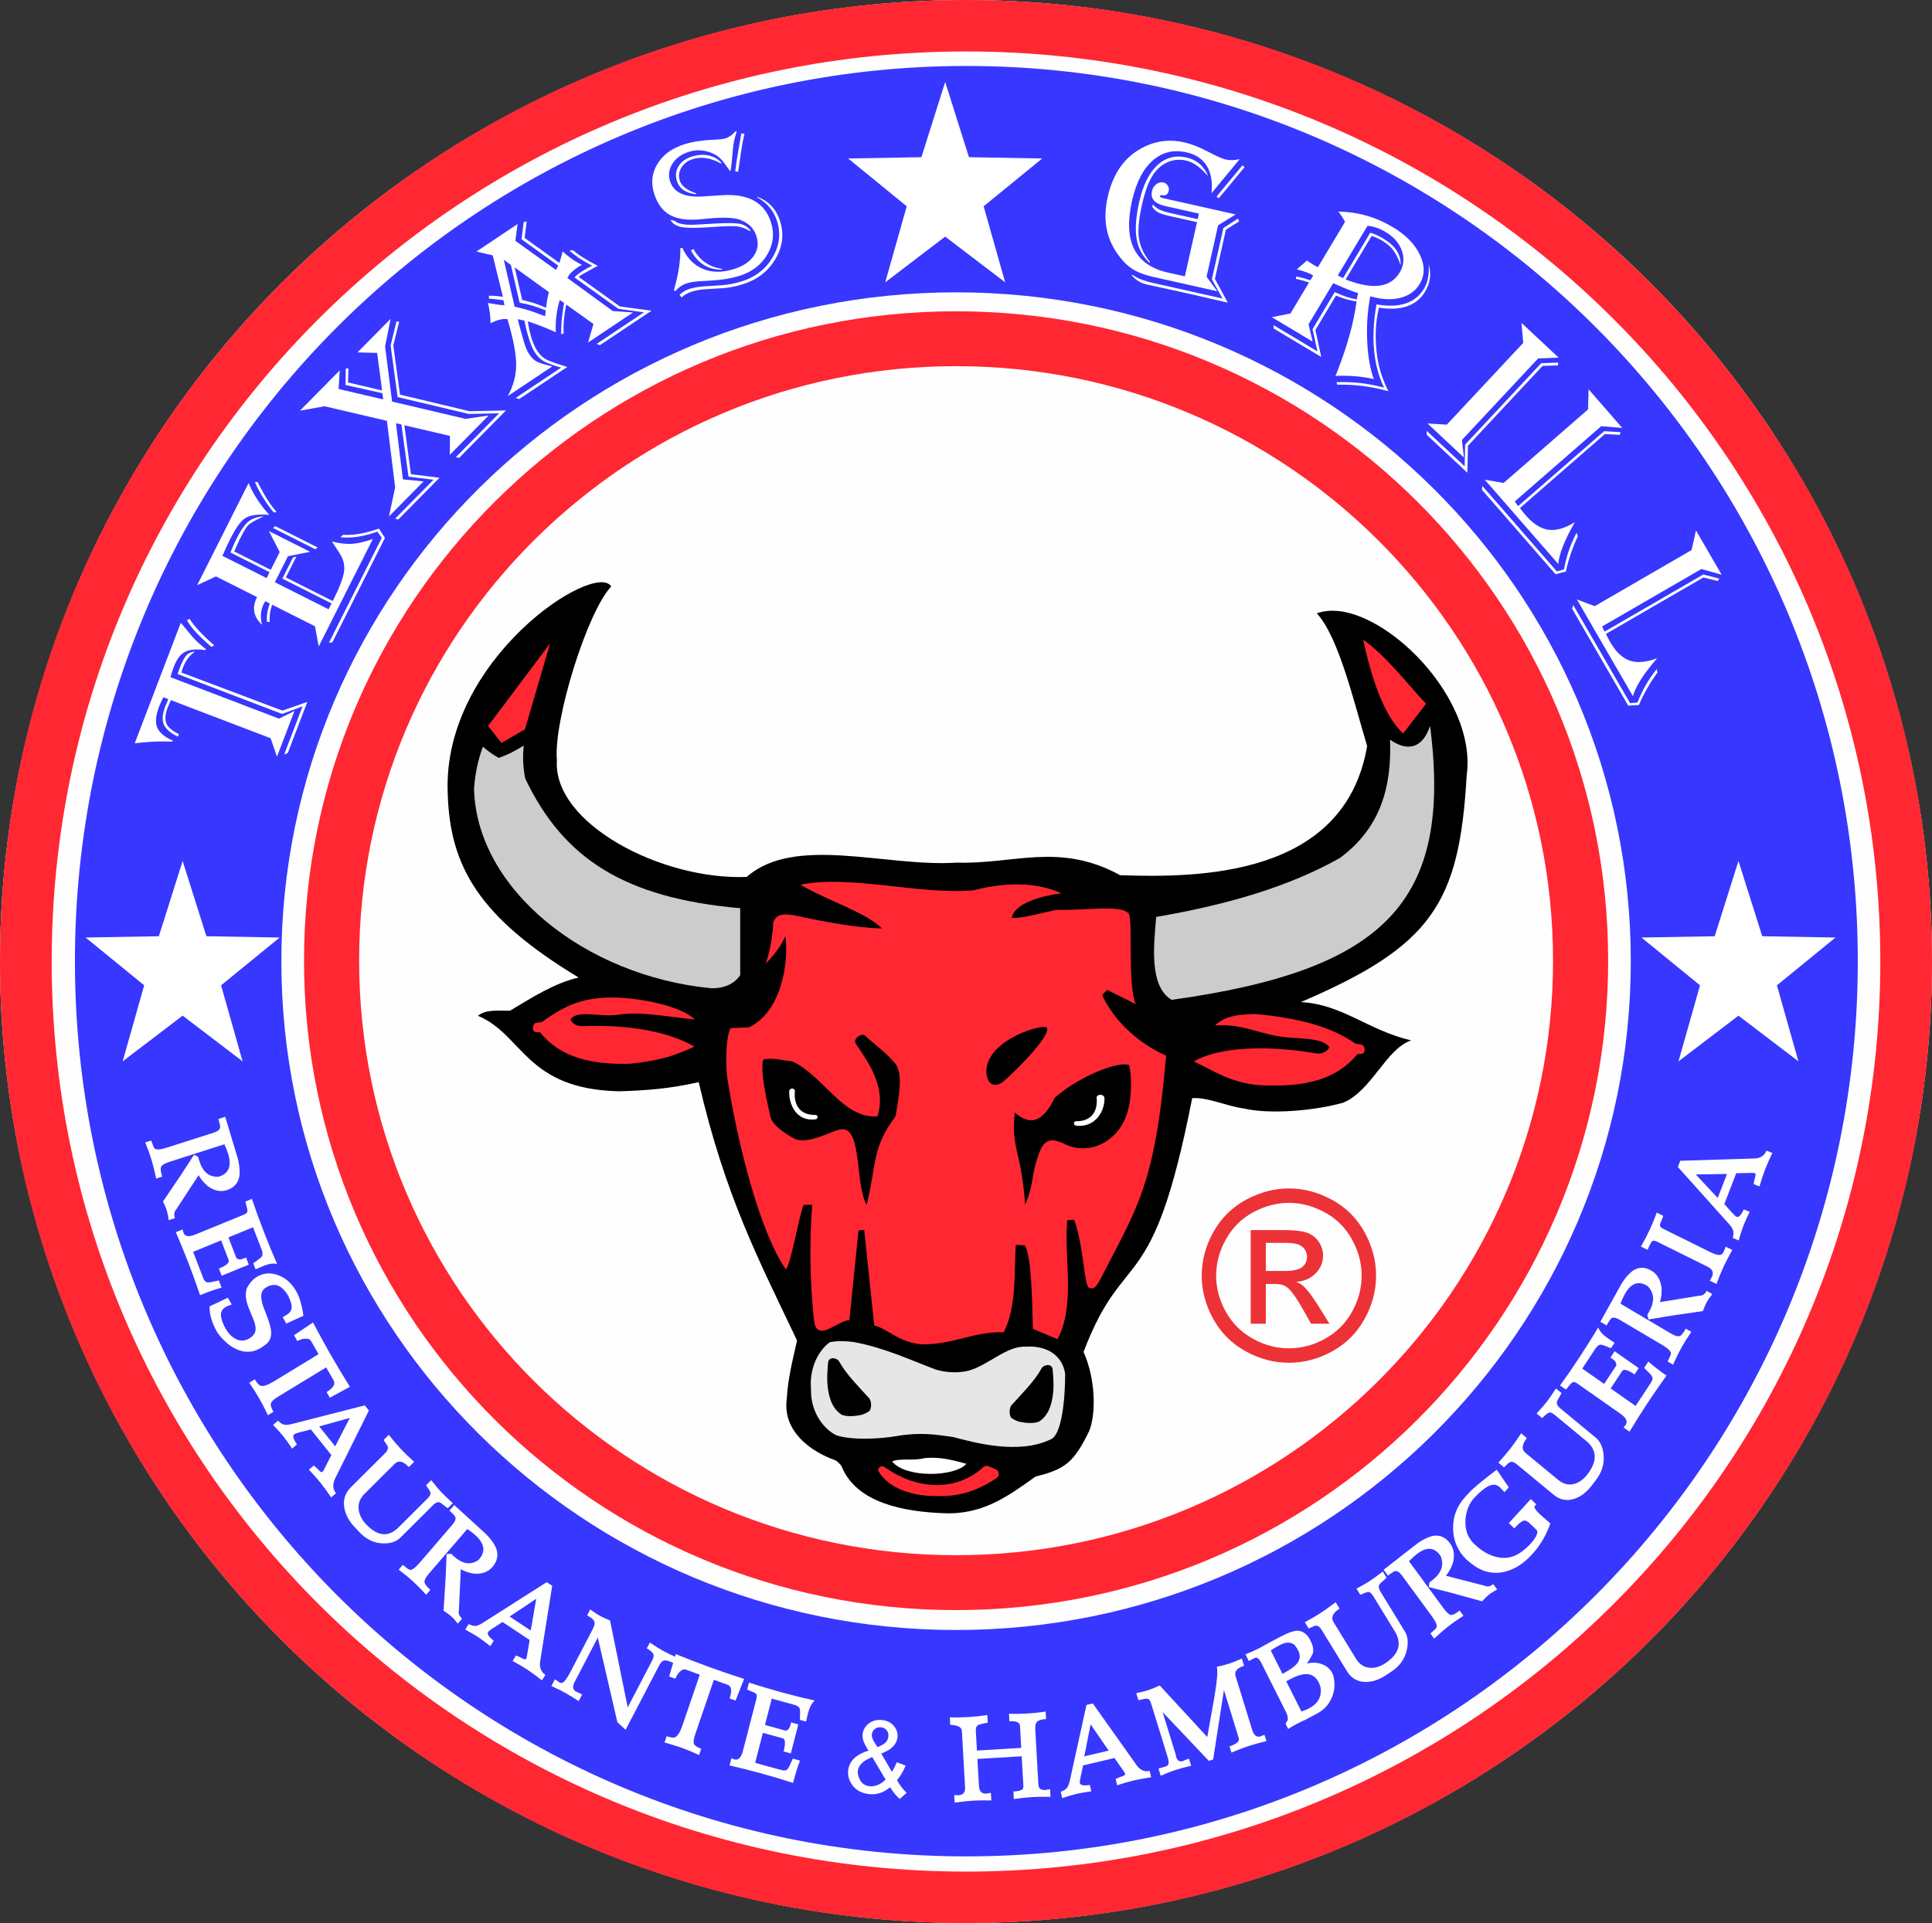 <?xml version="1.0" encoding="UTF-8"?>
<!DOCTYPE svg PUBLIC "-//W3C//DTD SVG 1.1//EN" "http://www.w3.org/Graphics/SVG/1.1/DTD/svg11.dtd">
<!-- Creator: CorelDRAW 2020 (64 Bit) -->
<svg xmlns="http://www.w3.org/2000/svg" xml:space="preserve" width="183.6mm" height="182.796mm" version="1.1" style="shape-rendering:geometricPrecision; text-rendering:geometricPrecision; image-rendering:optimizeQuality; fill-rule:evenodd; clip-rule:evenodd"
viewBox="0 0 17791.79 17713.84"
 xmlns:xlink="http://www.w3.org/1999/xlink"
 xmlns:xodm="http://www.corel.com/coreldraw/odm/2003">
 <rect x="0" y="0" width="17791.79" height="17713.84" fill="#333333" stroke="none"/>
 <defs>
  <style type="text/css">
   <![CDATA[
    .fil0 {fill:#FEFEFE}
    .fil1 {fill:black}
    .fil6 {fill:#3737FF}
    .fil3 {fill:#CCCCCC}
    .fil4 {fill:#E6E6E6}
    .fil2 {fill:#FF2732}
    .fil5 {fill:white}
    .fil8 {fill:#FEFEFE;fill-rule:nonzero}
    .fil9 {fill:#ED3237;fill-rule:nonzero}
    .fil7 {fill:white;fill-rule:nonzero}
   ]]>
  </style>
 </defs>
 <g id="Camada_x0020_1">
  <ellipse class="fil0" cx="8895.89" cy="8856.67" rx="8895.89" ry="8856.47"/>
  <path class="fil1" d="M5697.2 10052.19c-858.33,-21.03 -879.4,-521.29 -1295.42,-695.03 71.96,-63.23 196.58,-44.8 294.9,-47.43 210.59,-125.49 408.06,-253.6 631.89,-305.36 -912.76,-552.91 -1188.3,-1016.33 -1205.88,-1706.13 -45.63,-1232.14 1362.04,-2137.89 1506.01,-1895.69 -219.39,228.23 -533.61,1235.71 -500.26,1600.83 -38.63,579.23 960.11,1105.77 1748.27,1074.19 444.05,-391.44 1288.33,-87.81 1932.52,-131.66 523.07,17.52 946.09,-191.34 1506,115.86 721.37,24.55 2069.44,17.53 2274.79,-1190.07 -122.89,-407.2 -261.57,-1004.01 -463.42,-1221.67 496.79,-186.04 1488.47,728.44 1379.68,1495.49 -66.73,1179.54 -323.01,1569.18 -1527.11,2085.23 382.73,19.31 617.92,259.78 1016.33,352.83 -229.96,75.42 -365.08,466.88 -626.65,573.94 -268.47,75.46 -679.24,108.85 -916.15,52.71 -157.99,-21.1 -331.75,-105.36 -473.94,-94.82 -369.21,1888.13 -620.88,1337.96 -1000.45,2337.93 107.07,236.97 119.31,558.2 52.65,726.71 -143.93,298.42 -229.96,354.57 -494.98,421.24 -252.83,180.76 -489.74,356.28 -853.04,337.03 -354.61,-14.08 -792.07,-91.27 -930.71,-426.57 -5.39,-15.02 -40.35,-53.75 -64,-62.22 -234.57,-84.26 -482.62,-273.45 -442.85,-564.38 10.51,-192.21 55.32,-360.73 94.78,-537.09 -354.57,-746.02 -661.77,-1328.76 -905.8,-2380.09 -261.52,59.61 -480.89,77.18 -737.18,84.2z"/>
  <path class="fil2" d="M5252.71 9390.67c19.09,41.39 59.5,63.89 121.03,61.49 379.37,-14.8 767.95,39.93 1021.61,188.62 -171.18,76.35 -289.62,126.33 -595.04,157.98 -344.03,8.75 -632.76,-50.91 -826.72,-289.6 -16.02,0 -43.33,0.36 -53.58,-7.33 -18.22,-13.61 -16.23,-50.15 0.56,-71.39 9.58,-12.08 41.77,-11.3 68.82,-16.13 217.61,-154.43 385.29,-240.47 726.66,-223.76 195.72,11.45 541.49,70.23 684.57,200.12 -239.63,-21.99 -501.56,-76.83 -702.99,-44.74 -169.36,29.36 -375.66,-51.82 -444.94,44.74zm3984.42 574.25c-111.47,78.92 -162.34,-23.7 -152.71,-118.49 30.72,-278.2 510.36,-412.96 552.95,-383.08 57.06,61.02 -275.63,394.49 -400.24,501.56zm-1487.48 438.46c191.8,-22.36 122.93,510.78 231.74,695.1 93,-382.67 46.51,-523.07 265.91,-816.25 22.82,-151.82 74.58,-366.81 2.62,-479.17 -89.5,-108.81 -189.57,-175.53 -284.33,-263.24 -25.44,-29.46 -116.7,26.69 -84.21,73.69 98.23,151.82 286.05,387.9 200.07,668.78 -314.21,28.93 -499.36,-373.88 -784.57,-505.55 -79.03,-5.28 -181.72,-39.51 -268.59,-15.8 -29.83,124.65 37.74,391.46 68.45,531.81 29,80.74 123.78,143.14 221.17,197.51 130.73,58.82 361.57,-87.77 431.75,-86.88zm1964.18 -292.29c-122.88,250.98 -240.47,246.59 -368.59,136.91 -36.89,329.95 63.17,365.08 94.74,847.75 71.11,-159.71 63.16,-245.7 94.82,-368.59 48.26,-148.31 72.8,-294 279.04,-184.26 224.71,103.51 509.89,-29.9 579.24,-337.04 30.71,-123.72 27.2,-308.08 5.28,-394.96 -101.85,-39.46 -464.25,105.35 -684.54,300.18zm-754.75 -1909.19c-493.24,40.41 -1126.02,-145.65 -1587.65,-52.65 226.44,136.97 610.83,258 750.36,402.86 -239.58,-5.34 -537.11,-62.27 -808.3,-121.15 -63.21,-7.85 -160.6,-28.93 -192.17,65.84 -7.06,126.33 -27.21,252.77 -68.49,379.11 78.13,-84.22 135.17,-152.66 179.02,-252.79 36.21,254.67 -42.75,706.47 -336.97,839.96l-168.46 7.84c-42.19,97.46 -44.8,297.58 -31.62,442.33 96.51,614.4 298.36,1428.76 542.33,1779.81 48.47,-55.31 114.31,-466.97 163.29,-595.02l78.93 0c-26.28,352.76 -21,705.61 15.85,1058.45 24.54,225.56 217.6,3.5 326.45,5.23l84.26 -826.73 52.65 -5.22 92.16 879.37c121.98,29.83 215.04,149.15 429.13,173.8 288.73,7.85 490.63,-121.15 763.54,-110.64 118.49,-234.3 94.78,-529.2 110.58,-805.63l84.26 5.28c58.78,104.68 64.95,442.43 73.69,768.8l226.46 94.76c166.74,-312.42 59.66,-730.21 89.49,-1095.29l63.21 -5.28c85.09,214.15 92.58,608.63 136.91,626.65 41.29,18 58.82,1.77 100.06,-68.46 345.77,-674.04 507.21,-868.78 610.83,-2069.42 -249.27,-109.7 -477.44,-314.21 -589.79,-558.2l47.41 -47.35 263.29 131.67c-80.75,-179.04 -21.93,-801.76 -68.44,-837.29 -72.43,-78.98 -379.16,-26.33 -658.21,-31.61 -136.9,24.59 -310.76,80.74 -415.99,73.73 26.32,-138.67 284.32,-203.58 458.08,-226.44 -196.57,-87.76 -461.64,-117.59 -816.14,-26.33zm3283.2 1444.1c-19.1,41.45 -68.3,66.87 -128.95,56.25 -384.61,-67.55 -865.34,-73.27 -1119,75.42 171.13,76.35 363.37,221.11 679.3,221.16 343.99,8.8 632.76,-50.91 826.72,-289.62 15.96,0 43.33,0.37 53.58,-7.33 18.22,-13.61 16.29,-50.13 -0.62,-71.37 -9.57,-12.05 -41.66,-11.31 -68.76,-16.13 -217.65,-154.43 -524.81,-237.81 -921.49,-273.77 -129.89,0.89 -280.88,12.26 -373.88,105.3 242.2,-16.69 385.7,67.99 587.13,100.06 169.35,29.36 396.7,3.46 465.99,100.02zm-3613.65 4134.99c-218.48,2.2 -439.7,-65.37 -537.09,-226.52 -17.12,-36.83 31.61,-61.8 55.31,-39.4 287.41,203.1 628.79,223.31 874.08,28.89 49.02,-47.2 59.5,-46.21 84.24,-36.83l68.46 28.98c28.98,12.71 36.83,60.29 0,81.59 -173.74,115.03 -342.27,169.4 -545.01,163.29zm-3794.51 -7061.91l231.69 -792.49 -571.32 760.88 123.72 155.33 215.91 -123.72zm8298.76 -236.97c-145.69,-149.2 -365.08,-440.59 -579.22,-589.74 64.99,303.63 177.25,691.53 368.58,863.56l210.64 -273.82z"/>
  <path class="fil3" d="M12337.76 7903.86c394.06,-289.61 477.44,-684.52 463.36,-1090.01 66.56,45.75 128.53,68.57 185.73,62.96 76.71,-7.64 140.14,-66.4 182.9,-189.33 207.1,1620.09 -417.71,2250.23 -2380.09,2522.28 -210.63,-124.61 -163.23,-512.51 -142.23,-763.51 674.05,-115.87 1232.19,-284.38 1690.33,-542.39z"/>
  <path class="fil3" d="M4365.41 7265.44c8.73,-126.39 33.33,-258.07 81.63,-387.07 39.04,32.92 85.98,69.81 144.76,102.73 87.76,-28.58 155.79,-67.6 231.67,-113.25 -11.35,100.96 -6.96,201.86 13.19,302.81 354.57,745.97 925.01,1102.25 1979.95,1195.3l0 616.13c-51.76,79.85 -145.71,122.83 -265.91,121.09 -1165.53,-112.29 -2162.48,-914.47 -2185.29,-1837.74z"/>
  <path class="fil4" d="M7468.28 12794.5c-19.32,-231.69 106.18,-389.62 176.41,-431.75 73.69,-13.19 152.65,-10.51 221.12,0 273.86,50.87 513.38,162.34 747.74,251.4 79.86,26.38 201.84,38.22 305.42,11.84 182.55,-50.04 354.57,-231.63 526.53,-221.11 177.31,-12.37 333.52,64.95 363.4,247.43 0.83,254.5 -35.11,566.92 -131.67,605.55 -297.52,145.76 -713.51,28.16 -900.45,-21.04 -156.37,-22.03 -299.35,-46.11 -516.07,-9.17 -183.32,31.3 -427.2,37.22 -558.13,-6.65 -100.06,-46.46 -239.58,-195.73 -234.3,-426.51z"/>
  <path class="fil1" d="M7649.93 12898.41c-42.11,-117.56 -34.23,-235.19 -23.71,-352.78 13.15,-54.85 86.93,-36.01 102.69,-2.62 63.16,115.86 180.35,231.68 277.78,339.58 23.25,35.8 16.91,91.96 1.32,113.25 -23.29,16.91 -45.85,28.52 -73.7,36.84 -58.82,11.88 -126.85,19.73 -181.7,0 -53.07,-34.22 -83.84,-81.58 -102.68,-134.28z"/>
  <path class="fil1" d="M9669.66 12961.63c42.12,-117.59 34.22,-235.19 23.7,-352.78 -13.19,-54.9 -86.93,-36 -102.69,-2.66 -63.21,115.86 -180.33,231.73 -277.73,339.64 -23.33,35.75 -16.96,91.94 -1.35,113.19 23.27,16.96 45.84,28.52 73.68,36.84 58.82,11.88 126.81,19.79 181.7,0 53.12,-34.17 83.84,-81.58 102.69,-134.23z"/>
  <path class="fil5" d="M8899.89 13483.47c-107.08,121.98 -559.09,133.46 -684.58,-21.04 71.05,-34.22 197.44,-2.61 300.13,-31.61 151.86,-14.01 264.17,21.99 384.44,52.65z"/>
  <path class="fil5" d="M7509.76 10310.94c-174.22,21.06 -244.39,-132.97 -242.2,-256.68 3.04,-37.33 52.86,-35.13 52.65,-1.37 -11.41,106.66 32.5,218.55 186.95,217.24 29.2,-1.57 28.72,37.1 2.61,40.81z"/>
  <path class="fil5" d="M9909.25 10368.86c174.23,21.04 264.18,-129.07 261.98,-252.77 -3.04,-43.92 -72.64,-39.05 -72.44,-5.3 11.46,106.66 -32.44,218.55 -186.89,217.3 -29.19,-1.63 -28.77,37.05 -2.66,40.77z"/>
  <path class="fil2" d="M8804.59 2867.37c3316.43,0 6004.86,2678.17 6004.86,5981.84 0,3303.71 -2688.43,5981.84 -6004.86,5981.84 -3316.39,0 -6004.87,-2678.13 -6004.87,-5981.84 0,-3303.67 2688.49,-5981.84 6004.87,-5981.84zm0 505.48c3036.14,0 5497.39,2451.84 5497.39,5476.36 0,3024.51 -2461.26,5476.28 -5497.39,5476.28 -3036.15,0 -5497.39,-2451.78 -5497.39,-5476.28 0,-3024.53 2461.25,-5476.36 5497.39,-5476.36z"/>
  <path class="fil2" d="M8895.89 0c4913.02,0 8895.89,3965.37 8895.89,8856.89 0,4891.58 -3982.87,8856.95 -8895.89,8856.95 -4913.02,0 -8895.89,-3965.37 -8895.89,-8856.95 0,-4891.52 3982.87,-8856.89 8895.89,-8856.89zm0 473.92c4650.16,0 8419.91,3753.16 8419.91,8382.96 0,4629.87 -3769.76,8383.06 -8419.91,8383.06 -4650.16,0 -8419.91,-3753.19 -8419.91,-8383.06 0,-4629.81 3769.76,-8382.96 8419.91,-8382.96z"/>
  <path class="fil6" d="M8899.19 607.61c4533.82,0 8209.27,3691.88 8209.27,8246.06 0,4554.23 -3675.45,8246.15 -8209.27,8246.15 -4533.82,0 -8209.2,-3691.92 -8209.2,-8246.15 0,-4554.17 3675.38,-8246.06 8209.2,-8246.06zm-94.72 2085.23c3431.68,0 6213.53,2758.3 6213.53,6160.82 0,3402.63 -2781.85,6160.92 -6213.53,6160.92 -3431.62,0 -6213.51,-2758.29 -6213.51,-6160.92 0,-3402.52 2781.9,-6160.82 6213.51,-6160.82z"/>
  <polygon class="fil5" points="1681.82,7930.9 1900.74,8623.96 2575.36,8635.9 2036.02,9076.12 2234.04,9776.56 1681.82,9355.59 1129.59,9776.56 1327.62,9076.12 788.32,8635.9 1462.9,8623.96 "/>
  <polygon class="fil5" points="8704.22,754.93 8923.13,1447.98 9597.77,1459.86 9058.4,1900.14 9256.44,2600.52 8704.22,2179.61 8151.99,2600.52 8350.02,1900.14 7810.73,1459.86 8485.32,1447.98 "/>
  <polygon class="fil5" points="16009.54,7930.9 16228.45,8623.96 16903.03,8635.9 16363.73,9076.12 16561.76,9776.56 16009.54,9355.59 15457.31,9776.56 15655.3,9076.12 15116.05,8635.9 15790.58,8623.96 "/>
  <path class="fil7" d="M1664.53 5737.26c8.3,9.3 14.12,15.86 17.14,19.2l86.9 104.97c31.51,36.58 73.22,75.59 125.48,116.47l3.96 3.69 -10.24 6.93 -12.93 -2.11c-77.32,-8.93 -135.85,-2.06 -175.48,20.33 -39.99,22.58 -72.68,67.47 -98.48,135.18 -10.58,27.68 -19.92,55.86 -27.99,84.53l-4.22 11.03 1000.82 382.23 142.05 -70.53 -160.9 421.2 -58.67 -170.32 -918.37 -350.78 -28.14 64.32c-24.18,63.23 -28.78,113.13 -13.51,149.58 14.95,36.37 53.66,69.2 115.65,98.65l-9.17 23.93c-70.17,-34.38 -113.44,-72.17 -130.42,-113.69 -17.02,-41.46 -12.02,-96.92 14.77,-167.16l23.09 -54.68 3.84 -10.03 -45.4 -17.34c-15.74,30.06 -28.92,58.9 -39.74,87.23 -30.33,79.36 -36.16,142.8 -17.08,190.11 19.09,47.33 66.74,87.88 142.41,121.1l-4.22 11.03c-96.03,-6.37 -207.09,-1.86 -333.93,12.8l-11.26 2.22 424.02 -1110.09z"/>
  <path class="fil7" d="M1746.8 5701.21c38.02,62.91 110.7,141.86 218.21,236.36l7.64 7.24 -25.42 13.69 -7.07 -5.93c-109.8,-94.26 -181.22,-171.65 -214.7,-233.18l-3.87 -6.84 25.21 -11.34z"/>
  <path class="fil7" d="M1795.52 6001.56c-49.84,35.1 -86.73,84.5 -110.93,147.8 -5.38,14.14 -9.79,29.46 -12.83,45.93l929.23 350.56 229.18 -80.57 -180.05 471.29 -32.72 12.06 168.82 -442.03 -188.6 69.75 -961.78 -367.34 17.14 -50.48c22.79,-59.79 43.64,-100.19 62.91,-121.33 19.26,-21.14 45.8,-33.04 79.63,-35.65z"/>
  <path class="fil7" d="M2289.56 4449.32l9.74 22.63c43.32,96.88 103.87,187.07 181.41,270.61 -16.43,-1.06 -28.64,-1.57 -36.8,-1.9 -86.93,-3.42 -150.13,8.11 -189.2,34.85 -39.47,26.56 -83.05,87.62 -131.24,183.33 -22.32,44.26 -47.33,97.67 -75.37,160.88l407.19 205.15 27.27 -54.2 -360.57 -181.64c18.7,-46.81 38.14,-90.62 58.76,-131.56 37.77,-74.9 73.34,-126.08 107.15,-153.55 33.87,-27.44 80.79,-43.47 140.51,-48.1 -10.01,5.59 -17.38,9.01 -22.25,11.12 -61.71,28.89 -101.74,52.11 -119.68,69.9 -17.53,17.55 -42.43,57.88 -73.93,120.43 -9.57,18.96 -25.34,53.29 -47.06,103.15l-8.5 19.1 336.54 169.5 82.3 -163.46 -99.35 -193.78 379.26 191.03 -204.09 40.99 -120.54 239.27 494.81 249.27 27.31 -54.15 -453.24 -228.35 96.84 -192.36 33.35 -12.24 -97.62 193.8 431.55 217.46c60.67,-120.38 95.46,-210.39 103.91,-269.94 8.49,-59.47 -5.2,-116.17 -40.61,-170.3l-57.02 -87.54c-2.39,-3.52 -7.16,-10.4 -13.79,-20.57 72.28,17.61 133.62,24.68 183.98,21.39 50.19,-3.01 114.43,-17.42 192.56,-43.71l-497.95 988.35 -34.52 -185.31 -394.54 -198.76c-18.9,52.38 -26.27,104.5 -21.48,157.12l-24.89 2.93c-7.21,-48.58 1.08,-105.47 24.65,-171l-41.53 -20.85c-6.22,9.24 -10.43,16.2 -12.4,20.12 -30.21,59.9 -36.09,125.61 -17.62,196.73 -79.06,-73.74 -94.32,-158.8 -45.8,-255.07l-378.03 -190.47 -173.44 80.59 473.98 -940.85z"/>
  <path class="fil7" d="M2372.5 4439.03l4.61 10.26c60.28,120.12 117.09,208.8 170.29,265.79l-26.22 5.64c-71.07,-85.23 -129.09,-178.24 -173.54,-278.75l24.86 -2.95z"/>
  <polygon class="fil7" points="2535.68,4846.85 2925.44,5043.24 2903.12,5059.16 2513.3,4862.83 "/>
  <path class="fil7" d="M3489.09 4869.07l56.09 85.62 -485.05 962.81 -30.6 2.29 486.4 -965.51 -40.67 -57.8c-120.88,45.11 -234.29,62.7 -340.49,52.62l24.64 -22.7c91.64,5.42 194.31,-11.13 308.34,-50.27l21.34 -7.04z"/>
  <polygon class="fil7" points="3597.32,2936.75 3546.33,3191.36 3610.74,3699.01 4287.08,3858.47 4499.75,3827.27 4142.05,4189.72 4143.72,4015.27 3723.9,3917.23 3784.29,4367.97 4047.61,4400.55 3668.14,4785.03 3639.29,4776.88 3992.19,4419.24 3762.03,4390.5 3696.7,3909.8 3646.38,3898.91 3710.52,4415.87 3900.53,4434.38 3582.17,4757.02 3639,4488.31 3563.23,3876.6 2988.55,3742.19 2762.46,3782.72 3128.67,3411.68 3118.12,3583.08 3528.86,3679.27 3521.58,3621.88 3181.94,3546.19 3184.27,3394.6 3208.82,3393.76 3204.93,3522.97 3518.51,3596.62 3473.34,3250.95 3292.18,3245.94 "/>
  <polygon class="fil7" points="3675.95,2964.09 3621.83,3181.1 3683.7,3635.13 4323.58,3787.94 4659.35,3780.75 4228.69,4217.09 4197.45,4211.3 4596.3,3807.14 4316.85,3813 3661.67,3657.43 3597.27,3181.97 3651.36,2960.67 "/>
  <path class="fil7" d="M4766.4 2063.91l-20.71 154.07 374.35 268.71 20.61 -40.14 -337.95 -242.73 20.18 -158.54 27.27 -5.25 -18.61 151.8 319.66 229.87c3.56,-9.24 5.45,-14.93 5.48,-16.65l11.85 -41.13c7.72,-24.24 11.94,-40.4 12.37,-48.77 56.03,52.95 115.14,94.13 177.82,123.61 -16.55,9.86 -28.42,16.91 -35.39,21.6 -52.18,34.82 -84.83,68.42 -97.82,100.58l417.81 304.08 186.72 13.19 -414.52 276.75 49.6 -170.87 -251.33 -179.12c-19.62,101.07 -27.28,189.71 -22.85,266.12l-22.43 7.67c-3.27,-75.21 4.64,-167.17 24.44,-276.45l1.06 -12.46 -39.59 -25.85c-28.96,97.98 -40.86,196.72 -35.58,296.89l-30.73 -13.91c-58.92,-26.31 -129.95,-53.82 -212.99,-82.26l-14.67 -4.44c19.07,122.63 48.4,213.31 87.51,271.89 23.03,34.46 48.34,59.68 76.3,75.45 27.71,15.94 83.11,36.5 166.03,61.77 7.04,2.61 18.24,6.07 33.59,10.79l-443.35 296.05 -31.13 -10.8 418.12 -279.18 -25.88 -7.84c-65.36,-19.61 -112,-37.85 -139.81,-54.6 -27.49,-16.91 -52.17,-41.78 -74.03,-74.54 -37.26,-55.77 -69.86,-154.33 -98.11,-295.54l-61.15 -13.9c4.32,22.26 12.58,53.99 24.28,95.21l28.76 101.95c15.09,54.75 32.71,96.89 52.53,126.63 20.4,30.52 42.77,52.52 66.61,65.74 24.01,13.53 64.22,26.4 120.99,39.17 5.6,1.11 13.9,3.29 25.31,5.78l-410.59 274.19c51.04,-92.85 76.94,-188.82 76.97,-287.67 0.03,-98.92 -25.39,-234.7 -76,-407.56l-4.3 -13.73c-45.35,-5.42 -97.49,7.5 -155.84,38.41 0.02,-64.85 -7.95,-127.22 -23.97,-186.98 12.42,2.21 19.96,3.26 22.79,3.82l60 9.74c20.37,3.84 43.78,6.03 69.84,6.88l-9.57 -45.89 -15.22 -1.6c-43.27,-5.93 -79.2,-9.93 -107.88,-12.27l-11.19 -0.98 1.16 -26.75c41.61,-0.22 84.41,3.2 128.19,10.48l-93.78 -381.96 -149.86 -35.65 378.64 -252.85zm-26.63 399.46l69.01 298.82c8.63,1.98 13.41,3.61 14.69,4.38l59.19 15.22c31.02,7.6 74.42,22.82 130.35,45.86l16.33 6.93c3.72,-45.46 12.27,-93.31 25.05,-143.98l-314.61 -227.22zm-100.36 -70.71l99.99 432.47c69.98,14.9 134.05,33.29 192.04,54.57l72.73 27.6c0.91,0.19 5.95,1.67 15.5,5.04 1.41,-8.22 2.17,-13.2 1.96,-14.68l2.31 -21.41c0.23,-3.32 0.85,-9.08 1.9,-16.62 -77.87,-33.49 -158.19,-57.27 -240.7,-71.04l-80.4 -347.93 -65.3 -48zm640.26 -86.28c45,41.27 120.35,88.61 225.72,142.65 -12.92,6.19 -20.45,10.02 -22.13,11.14l-70.19 38.78c-31.85,17.16 -54.95,30.56 -68.37,39.54 -2.26,1.5 -7.68,5.51 -15.98,11.9l380.1 272.57 291.09 39.05 -475.6 317.52 -30 -11.5 435.84 -291.04 -234.91 -32.03 -404.79 -289.3c15.61,-17.34 35.42,-33.8 59.53,-49.87 29.44,-19.63 64.02,-39.49 103.32,-58.89l-22.05 -11.17c-78.29,-41.39 -140.75,-83.96 -187.6,-128.05l36.01 -1.32z"/>
  <path class="fil7" d="M6784.82 1210.77c-18.75,54.24 -30.77,108.45 -35.11,162.4 -8.85,106.21 -16.2,172.04 -22.02,197.55l-3.11 6.93c-4.71,-5.94 -8.24,-10.46 -10.74,-13.95 -34.93,-50.88 -61.56,-85.27 -80,-103.51 -18.05,-18.4 -41.66,-33.97 -70.35,-46.9 -73.02,-32.59 -146.27,-37.65 -219.34,-14.87 -67.23,20.99 -117.68,57.2 -150.75,108.5 -33.11,51.23 -40.64,105.12 -23.11,161.43 32.97,105.5 135.13,152.34 306.33,140.95l171.62 -11.19c244.18,-16.09 395.01,67.81 452.6,252.47 32.09,102.89 20.12,201.31 -35.6,295.67 -55.73,93.96 -140.95,159.03 -255.16,194.66 -71.76,22.36 -155.25,36.39 -250.46,42.46l-118.8 7.42c-48.02,3.32 -86.29,9.62 -115.25,18.64 -38.26,11.97 -74.18,36.24 -107.47,73.08l-11.85 -10.77c41.55,-141.84 61.32,-270.85 59.42,-386.73l18.52 -0.47c43.88,94.27 107.36,158.47 190.39,192.6 83.04,34.18 177.78,34.6 284.25,1.36 84.29,-26.29 145.1,-66.78 182.48,-121.19 37.37,-54.38 45.82,-114.57 25.21,-180.48 -23.64,-75.95 -77.68,-127.91 -162.32,-155.91 -60.44,-19.57 -172.69,-20.58 -335.88,-2.85 -125.98,13.85 -223.89,2.09 -294.17,-35.31 -70.29,-37.41 -120.33,-104.05 -150.39,-200.24 -30.89,-99.06 -20.29,-190.63 31.8,-275.01 51.79,-83.97 135.12,-143.82 249.7,-179.57 73.32,-22.9 163.3,-36.47 269.58,-41.04 49.59,-1.7 85.62,-6.23 107.5,-13.04 30.92,-9.67 61.23,-31.14 90.8,-64.35l11.66 1.26z"/>
  <path class="fil7" d="M6856.04 1233.06l-4.26 16.85c-12.21,51.49 -21.03,100.14 -27.03,145.43 -14.81,106.3 -23.86,165.6 -26.05,177.93l-2.7 8.25 -25.43 -2.32 1.19 -9.86c5.06,-47.16 14.54,-109.41 28.43,-187.15l25.16 -144.5 2.43 -9.22 28.26 4.59z"/>
  <path class="fil7" d="M6639.2 1506.54c-92.63,-52.33 -178.47,-66.12 -258.29,-41.21 -47.92,14.96 -83.45,41.18 -106.34,78.72 -22.95,37.49 -27.63,77.81 -14.27,120.57 14.53,46.7 61.86,84.15 141.88,113.23l9.24 2.37 -2.49 8.94c-94.87,-10.99 -153.43,-51.7 -175.45,-122.14 -15.29,-48.91 -10.01,-94.35 15.42,-136.17 25.87,-41.6 67.07,-71.42 123.64,-89.05 54.06,-16.84 104.96,-20.08 152.63,-9.82 47.95,10.05 87.64,32.98 119.58,68.59l-5.53 5.96z"/>
  <path class="fil7" d="M6972.73 1813.03c105.75,37.99 176.21,113.41 211.38,226.02 37.43,119.97 22.49,236.22 -44.52,348.51 -66.96,112.37 -166.83,189.41 -300,230.92 -67.87,21.24 -131.56,33.32 -190.53,36.55l-162.53 9.74c-37.82,2.29 -76.85,9.54 -117.04,22.05 -36.03,11.24 -66.54,28.86 -92.25,52.78l-19.84 -23.81c27.94,-26 58.65,-44.07 92.77,-54.7 37.64,-11.73 82.53,-19.42 134.63,-23.31l156.46 -9.93c62.19,-4.31 125.24,-16.15 189.55,-36.22 125.83,-39.27 220.41,-112.89 283.89,-220.61 63.43,-107.72 77.31,-218.3 41.86,-331.84 -29.95,-96.22 -90.72,-169.74 -182.06,-220.34l-1.78 -5.79z"/>
  <path class="fil7" d="M6386.33 2293.95c58.51,106.02 145.91,166.64 261.6,182.11l2.39 7.68c-127.38,2.35 -223.49,-56.63 -287.87,-177.05l23.88 -12.75z"/>
  <path class="fil7" d="M6173.36 2025.36l37.7 7.67c32.22,30.9 102.24,42.59 210.57,35.62l163.67 -9.45c110.97,-6.34 186.41,-5.52 226.58,2.09 39.92,7.98 73.11,28.34 99.31,61.5l-5.52 5.92c-38.45,-23.63 -76.53,-38.22 -114.07,-43.11 -37.75,-4.47 -106.93,-3.34 -207.39,4 -145.63,10.85 -245.19,11.85 -298.64,3.49 -53.79,-8.31 -91.19,-30.85 -112.21,-67.74z"/>
  <path class="fil7" d="M11416.35 1465.71l-259.86 314.67c11.08,-103.19 -3.35,-186.85 -42.97,-251.73 -39.81,-64.51 -102.23,-106.5 -186.76,-125.46 -120.67,-27.08 -225.17,-1.47 -313.28,77.18 -88.09,78.66 -151.07,202.36 -188.91,371.07 -83.28,371.27 27.32,591.19 331.47,659.44l155.19 34.79 111.95 -499.14 -242.99 -54.56c-52.62,-11.76 -89.76,-23.19 -111.22,-33.89 -21.73,-10.76 -40.65,-28.11 -57.73,-51.98l5.31 -23.71c19.16,22.3 40.01,38.7 61.85,49.13 21.75,10.75 59.01,21.85 110.91,33.52l240.07 53.8 11.52 -51.23 -268.03 -60.14 -43.4 -9.72c-96.32,-21.64 -136.51,-67.25 -120.9,-136.99 6.05,-26.95 19.57,-48.45 39.96,-64.21 20.49,-15.8 42.39,-20.93 65.05,-15.86 16.77,3.8 30.18,13.39 39.92,28.34 10.09,15.04 13.11,30.89 9.34,47.71 -6.34,28.24 -20.53,42.34 -42.68,42.19l-24.65 -0.69c-8.38,0.19 -13,2.61 -14.07,7.21 -1.8,8.24 8.04,14.91 29.38,19.73l33.26 7.46 635.63 142.56 -162.03 100.1 -106.29 473.83 99.43 134.24 -491.93 -110.37 -97.37 -21.83c-81.54,-18.27 -147.07,-43.35 -195.79,-75.34 -48.84,-31.67 -94.81,-79.31 -138.04,-142.2 -102.78,-147.07 -131.74,-319.68 -87.21,-517.98 45.91,-204.83 142.93,-350.96 290.67,-438.32 129.16,-77.06 267.06,-98.95 413.4,-66.13 65.46,14.66 138.18,43.06 217.57,84.73 81.57,42.81 136.21,67.15 163.84,73.38 40.47,9.05 83.94,7.72 130.35,-3.6z"/>
  <path class="fil7" d="M11461.26 1539.31l-237.38 286.95 -20.64 -15.69 238.61 -287.7 19.41 16.44zm863.33 409.55c180.36,3.07 347.4,50.74 501.8,143.16 119.72,71.65 203.05,156.87 249.69,255.44 46.82,98.34 45.98,187.71 -2.14,268.12 -39.08,65.33 -99.28,108.28 -180.48,128.38 -81.2,20.21 -172.4,15.12 -274.3,-14.82 -25.4,130.43 -34.96,266.54 -28.77,408.47 6.08,141.49 26.44,259.66 61.27,354.37l-15.12 -3.59c-101.47,-21.41 -208.41,-30.4 -320.56,-26.07l-17.72 0.77 12.2 -29.58c94.64,-240.23 154.81,-455.62 180.74,-646.68l1.55 -10.44c-49.48,-5.25 -110.47,-22.15 -182.52,-50.71l-7.17 -3.11 -189.61 316.96 53.83 248.65 -438.71 -262.51 -0.12 -30.67 404 241.71 -45.2 -204.62 204.33 -341.53 19.47 8.13c68.45,31.93 130.15,51.59 185.11,58.92 0.46,-8.74 1.03,-14.33 1.48,-16.35l6.33 -29.63c0.44,-2.06 0.92,-6.11 1.72,-12.73 -41.04,-10.79 -113.86,-39.44 -218.7,-86.06l-10.26 -3.78 -226.15 377.98 37.05 159.21 -375.14 -224.41 171.47 -34.47 170.25 -284.58 -7.4 -3.3c-37.33,-12.46 -71.93,-22.16 -104.35,-29.05l-8.34 -1.82 2.51 -21.31c30.86,5.57 54.48,10.64 70.76,15.67l51.7 15.99 7.96 2.43 26.31 -43.96c-33.54,-20.06 -79.48,-37.73 -138.33,-52.97l-11.63 -2.21c5.8,-7.12 22.39,-22.34 50.06,-45.04 2.38,-1.35 13.77,-11.8 34.58,-30.8 1.6,-1.4 3.99,-3.48 6.96,-6.43 24.59,16.67 43.99,29.53 58.21,37.98 15.03,8.98 29.7,16.58 43.56,22.92l249.68 -417.29c-16.45,-31.43 -35.41,-60.86 -56.5,-87.97l-5.36 -6.75zm268.78 130.97l-273.53 457.19c16.44,9.89 32.98,17.79 49.25,24.01l249.82 -417.62c36.42,10.06 76.32,28.04 119.77,54 110.44,66.08 163.58,147.32 159.72,243.59 -21.34,-59.46 -44.03,-104.87 -67.94,-136.45 -23.74,-31.87 -57.81,-60.9 -101.83,-87.23 -34.64,-20.75 -66.98,-35 -97.33,-43.34l-239.62 400.51 10.29 3.83c123.42,46.35 225.37,63.78 305.52,52.46 80.22,-11.28 141.06,-51.9 182.94,-121.88 37.36,-62.49 43.99,-128.78 19.54,-198.82 -24.14,-69.8 -73.22,-127.01 -147.53,-171.49 -59.56,-35.63 -115.78,-55.18 -169.06,-58.75zm105.54 754.36c-33.97,137.54 -39.39,289.02 -15.51,454.52 14.86,103.15 48.95,208.32 102.39,315.29 -149.93,-42.94 -302.89,-62.97 -458.67,-60.39l-10.72 0.69 -8.92 -23.77c150.1,-6.08 296.38,10.77 438.28,50.53 -97.91,-205.86 -121.92,-455.8 -72.46,-749.85l3.43 -17.58c211.35,37.29 357.38,-11.22 437.83,-145.66 33.24,-55.54 47.45,-129.1 42.75,-221.09 25.54,86.02 14.4,168.89 -33.66,249.26 -77.87,130.17 -219.33,179.43 -424.74,148.05z"/>
  <path class="fil7" d="M11120.19 1617.22l-14.59 -16.43c-61.84,-67.71 -123.16,-108.43 -183.66,-122 -73.29,-16.44 -142.65,-4.73 -207.58,35.3 -47.39,29.76 -86.34,73.85 -117.44,132.49 -31.06,58.33 -58.02,138.62 -80.88,240.57 -29.14,129.88 -38.53,231.74 -27.94,306.28 10.55,74.56 44.06,146.98 100.71,217.73l-2.45 10.53c-64.66,-61.11 -104.59,-135.7 -119.4,-223.64 -14.72,-87.97 -6.73,-200.81 24.23,-338.94 34.23,-152.24 89.33,-264.19 165.51,-335.88 76.22,-71.64 166.2,-95.68 269.75,-72.44 90.16,20.2 155.13,73.81 195.12,160.47l-1.38 5.96z"/>
  <path class="fil7" d="M11410.97 2039.2l-121.6 77.06 -101.4 452.13 118.67 219.34 -381.36 -87.59 -346.69 -75.73c-21.72,-4.87 -38.33,-9.29 -49.55,-13.22 -39.47,-13.29 -76.42,-39.56 -110.78,-78.72l20.4 4.55c39.53,28.25 97,50.79 172.99,67.85l48 10.8 598.79 134.32 -98.44 -176.85 105.96 -472.53 134.6 -87.23 10.42 25.83z"/>
  <polygon class="fil7" points="14011.46,2974.54 14353.22,3293.92 14164.63,3301.74 13462.36,4053.22 13481.68,4214.7 13145.82,3900.87 13323.57,3911.53 14027.23,3158.57 "/>
  <polygon class="fil7" points="14347.8,3365.9 14205.82,3370.2 13518.3,4105.93 13512.88,4354.57 13138.86,4005.02 13138.8,3969.03 13488.17,4295.54 13492.4,4095.13 14192.84,3345.62 14348.8,3340.12 "/>
  <path class="fil7" d="M14629.44 3586.16l309.74 355.42 -193.56 -15.94 -796.52 694.17 5.38 6.09 20.94 28.67 5.94 6.81 791.41 -689.65 151.06 9.17 -7.42 24.79 -136.82 -7.67 -782.29 681.69c17.49,24.1 35.07,46.33 52.76,66.66 68.91,79.03 138.2,123.22 208.69,133.29 70.3,9.86 151.66,-13.21 243.91,-69.42 -94.69,164.71 -145.53,293.08 -152.17,385.53l-676.82 -776.67 173.3 29.58 777.18 -677.3 5.31 -185.21z"/>
  <path class="fil7" d="M14420.74 5264.61l-95.96 24.67 -677.35 -777.16 3.63 -35.83 686.39 787.62 65.85 -19.39c19.44,-113.03 56.09,-221.87 109.86,-326.39l5.46 -10.12 11.91 31.64 -8.09 16.38c-44.36,97.26 -77.69,196.06 -99.66,296.06l-2.04 12.51z"/>
  <path class="fil7" d="M15618.34 4886l236.32 407.99 -186.97 -52.54 -914.29 529.49 4.05 7.03 15.1 32.11 4.55 7.9 908.45 -526.16 146.51 37.84 -12.06 22.92 -132.78 -33.7 -897.95 520.07c12.57,27.04 25.59,52.21 39.1,75.53 52.52,90.7 112.2,147.26 179.44,170.63 67.07,23.06 151.36,15.94 252.68,-21.66 -124.41,143.67 -198.8,259.93 -222.88,349.43l-516.34 -891.47 164.45 62.12 892.1 -516.74 40.52 -180.79z"/>
  <path class="fil7" d="M15093.45 6493.88l-98.97 5.94 -516.74 -892.1 10.44 -34.42 523.6 904.05 68.32 -6.51c40.69,-107.28 97.37,-207.09 170.06,-299.44l7.32 -8.92 5.71 33.33 -11.06 14.57c-62.16,87.03 -113.66,177.6 -154.28,271.6l-4.39 11.91z"/>
  <path class="fil8" d="M1553.17 11239.26l56.96 -18.24c-10.5,-34.89 -6,-61.99 13.53,-81.29l205.24 -314.83c18.45,34.21 45.55,67.07 81.27,98.54 59.77,45.25 119.39,58.37 178.83,39.34 64.4,-20.61 102.84,-62.78 115.32,-126.49 6.35,-57.08 -0.22,-117.94 -19.7,-182.64 -3.84,-12.76 -13.2,-43.83 -28.06,-93.19 -14.87,-49.34 -28.43,-94.45 -40.74,-135.31 -3.09,-10.22 -9.1,-30.21 -18.07,-60 -9.23,-30.63 -17.05,-56.59 -23.46,-77.87l-63.12 20.2c12.8,42.55 18.14,69.31 15.8,80.32 -3.37,18.81 -23.65,34.16 -60.8,46.06l-426.81 136.59c-61.07,19.55 -99.01,22.82 -113.79,9.82 -4.84,-4.04 -9.67,-11.83 -14.08,-23.47 -2.58,-8.52 -9.06,-25.57 -19.49,-51.16l-54.48 17.43c25.52,63.7 45.06,118.08 58.65,163.2 13.59,45.11 27.49,101.76 41.69,169.99l55.72 -17.84c-13.83,-45.95 -17.14,-75.67 -10.3,-89.07 6.63,-17.06 33.06,-32.99 79.28,-47.77l503.78 -161.23c15.2,32.46 26.92,62.3 35.13,89.54 33.06,109.79 6.24,178.54 -80.45,206.29l-8.66 2.77c-87.04,5.48 -146.47,-44.58 -178.24,-150.11 -1.54,-5.09 -3.39,-11.28 -5.57,-18.49 -2.17,-7.25 -3.66,-12.14 -4.43,-14.7l-36.94 -18.96 -119.14 183.69 -166.74 246.52c17.32,36.46 29.17,65.3 35.58,86.58 6.41,21.27 11.84,49.85 16.32,85.76zm487.47 621.78l-25.45 -66.04c-7.56,2.12 -29.48,6.77 -65.76,13.97 -23.31,4.75 -39.43,5.13 -48.41,1.12 -12.1,-4.86 -22.42,-18.38 -31.04,-40.74l-91.73 -238.11 257.86 -105.6 69.32 179.92c9.66,25.05 -20.1,51.62 -89.18,79.92l25.36 65.84 249.44 -102.15 -25.36 -65.84 -28.94 11.85c-12.85,5.25 -25.56,6.64 -38.16,4.1 -12.6,-2.5 -20.43,-7.69 -23.29,-15.14 -0.96,-2.48 -1.75,-4.56 -2.4,-6.21l-69.32 -179.92 226.55 -92.77 78.81 204.55c11.16,28.99 11.91,50.26 2.34,64.02 -5.01,8.75 -31.37,29.63 -79.12,62.6l21.61 56.11c12.87,-5.26 28.36,-12.08 46.53,-20.5 17.66,-7.23 30.13,-12.32 37.34,-15.29 40.19,-16.44 78.4,-21.07 114.65,-13.85 -41.5,-93.27 -82.86,-193.33 -124.02,-300.15 -41.17,-106.84 -77.29,-206.64 -108.37,-299.38l-60.25 24.67c4.46,16.4 9.86,37.66 16.21,63.82 3.98,17.55 3.63,29.93 -1.05,37.11 -4.65,7.19 -17.05,14.88 -37.13,23.11l-438.62 179.6c-59.45,24.35 -96.03,18.72 -109.75,-16.9l-1.44 -3.73c-0.63,-6.43 -3.01,-15.05 -7.15,-25.81l-61.48 25.16c45.51,106.01 84.21,200.44 116.12,283.25 31.91,82.82 67.71,181.78 107.41,296.88 79.53,-32.57 145.48,-55.73 197.85,-69.5zm361.67 555.18c10.41,-6.33 26.12,-17.45 47.12,-33.35 36.79,-28.64 52.41,-69.72 46.82,-123.25 -2.61,-32.57 -16.6,-81.49 -41.98,-146.78 -6.11,-15.93 -15.52,-40.22 -28.23,-72.84 -27.93,-80.29 -26.84,-135.3 3.29,-165.04 2.24,-1.36 5.37,-3.79 9.4,-7.27 4.02,-3.49 7.53,-6.15 10.49,-7.96 79.63,-48.52 148.47,-22.15 206.52,79.11 19.15,42.16 29.25,73.79 30.29,94.89 1.42,32.27 -13.87,58.14 -45.86,77.63 -1.5,0.91 -6.14,3.74 -13.97,8.5 -7.8,4.77 -15.43,9.42 -22.87,13.94l33.32 58.11 157.57 -71.93c-13.17,-96.53 -35.14,-171.65 -65.93,-225.34 -42.65,-74.41 -99.03,-124.15 -169.16,-149.25 -70.1,-25.09 -134.55,-19.71 -193.33,16.11 -37.95,23.13 -69.39,59.36 -94.33,108.7 -11.97,40.44 -10.41,86.04 4.69,136.91 3.75,15.29 20.89,59.2 51.4,131.7 19.44,46.14 28.24,81.65 26.45,106.54 -2,33.32 -20.84,60.84 -56.55,82.6 -43.92,26.75 -87.43,27.92 -130.55,3.47 -35.02,-19.03 -64.84,-50.03 -89.47,-93 -25.07,-43.72 -39.48,-84.63 -43.24,-122.7 -2.18,-31.81 12.76,-57.46 44.75,-76.95 5.95,-3.61 24.23,-11.15 54.85,-22.55l-35.63 -62.15 -168.41 79.33c-1.94,73.65 22.16,154.2 72.29,241.65 58.17,80.48 123.07,134.12 194.65,160.88 71.56,26.78 140.11,20.21 205.59,-19.69zm819.92 358.37c-67.05,-108.21 -125.86,-206.43 -176.44,-294.64 -50.15,-87.47 -104.58,-186.8 -163.31,-298l-175.09 117.56 31.01 54.09c22.32,-13.6 46.6,-21.16 72.86,-22.66 26.24,-1.5 43.99,5.8 53.22,21.91l69.27 120.83 -415.23 252.98c-53.59,32.67 -93.03,45.32 -118.32,37.94 -16.29,-5.61 -34.09,-25.28 -53.43,-59.03l-51.36 31.28c37.46,54.81 68.72,104.1 93.78,147.81 25.07,43.73 50.98,94.19 77.75,151.38l51.35 -31.28c-19.79,-34.53 -27.74,-60.22 -23.85,-77.07 3.89,-16.85 25.53,-37.32 64.99,-61.35l444.24 -270.68 67.95 118.52c19.8,34.53 -1.57,70.85 -64.07,108.92l29.68 51.77 184.99 -100.27zm-135.56 548.38l-146.92 -183.5 281.76 -78.55 -134.84 262.05zm-37.19 470.14l44.99 -38.29c-30.81,-38.48 -33.7,-83.39 -8.67,-134.73l311.5 -627.27 -37.96 -47.43 -678.46 173.45c-28.1,6.56 -50.32,7.85 -66.52,3.73 -16.18,-4.14 -34.43,-16.07 -54.7,-35.79l-45 38.29c39.77,41.27 70.93,76 93.48,104.16 22.56,28.19 49.72,66.31 81.5,114.39l45 -38.29c-33,-48.19 -41.81,-78.81 -26.48,-91.86 7.34,-6.25 22.63,-12.33 45.9,-18.27l108.54 -28.21 188.98 236.08 -70.34 137.84c-4.97,8.86 -9.21,14.77 -12.53,17.62 -5.83,4.95 -14.87,1.36 -26.93,-10.9 -12.07,-12.28 -29.28,-28.54 -52,-48.5l-45 38.31c45.28,48.13 81.39,89.04 108.35,122.72 26.95,33.67 59.07,77.99 96.34,132.93zm1073.95 99.94l46.64 -46.44c-50.57,-46.29 -86.65,-80.96 -108.27,-104.05 -21.01,-22.43 -51.26,-58.58 -90.77,-108.47l-47.57 47.35c26.89,36.43 40.69,61.08 41.38,74.02 0.71,12.93 -8.89,29.3 -28.8,49.12l-265.81 264.61c-93.9,93.47 -194,83.47 -300.27,-29.99 -36.03,-38.47 -57.94,-80.47 -65.71,-125.97 -9.41,-57.53 8.26,-108.56 53.03,-153.12l277.96 -276.69c34.83,-34.68 78.05,-24.45 129.68,30.69l48.5 -48.29c-49.21,-44.83 -90.25,-84.81 -123.13,-119.92 -31.06,-33.17 -67.77,-76.2 -110.12,-129.13l-47.58 47.35c8.37,11.5 20,29.05 34.88,52.62 10.63,21.63 3.21,45.12 -22.29,70.51l-314.33 312.89c-52.87,52.62 -72.86,115.29 -60.04,188 10.54,62.58 41.63,121.43 93.28,176.57 3.6,3.85 8.99,9.62 16.2,17.31 7.8,8.33 13.22,14.11 16.21,17.31l10.8 11.53c65.45,69.89 140.04,105.25 223.94,105.98 67.21,1.23 119.16,-16.43 156.01,-53.1l302.68 -301.3c21.14,-21.05 40.84,-28.87 59.08,-23.5 9.12,3.3 26.33,15.89 51.63,37.78 5.43,4.52 12.97,10.02 22.79,16.34zm92.27 1063.01l39.57 -46.02c-26.5,-24.22 -36.27,-49.82 -29.28,-76.75l17.37 -378.91c32.97,19.42 72.67,33.06 119.04,40.89 73.87,6.79 131.46,-13.82 172.74,-61.84 44.72,-52.02 56.42,-108.62 35.08,-169.78 -23.27,-52.21 -59.46,-100.77 -108.63,-145.72 -9.71,-8.87 -33.32,-30.43 -70.82,-64.71 -37.52,-34.29 -71.81,-65.61 -102.87,-93.99 -7.74,-7.09 -22.95,-20.99 -45.58,-41.68 -23.29,-21.26 -43.02,-39.3 -59.19,-54.09l-43.86 51.02c32.35,29.56 50.34,49.59 53.89,60.25 6.55,17.9 -3.07,41.86 -28.88,71.86l-296.42 344.78c-42.43,49.33 -73.25,72.4 -92.4,69.17 -6.18,-0.88 -14.24,-4.95 -23.87,-12.57 -6.46,-5.91 -20.58,-17.02 -42.36,-33.35l-37.84 44.01c53.83,40.85 97.87,76.94 132.16,108.27 34.29,31.33 74.66,72.38 121.09,123.15l38.69 -45.01c-34.92,-31.92 -52.69,-55.58 -53.57,-70.69 -2.9,-18.12 11.72,-45.86 43.81,-83.2l349.9 -406.94c29.33,19.64 54.33,38.92 75.03,57.83 83.45,76.25 95.06,149.38 34.86,219.41l-6.03 6.99c-71.71,51.18 -147.67,40.11 -227.88,-33.19 -3.87,-3.55 -8.58,-7.83 -14.06,-12.85 -5.49,-5.03 -9.22,-8.43 -11.17,-10.2l-41.12 3.51 -9.61 220.75 -18.76 299.91c33.14,21.93 57.77,40.29 73.95,55.07 16.15,14.77 35.18,36.3 57.04,64.62zm671.68 62.96l-194.24 -128.52 245.04 -163.47 -50.81 291.98zm103.8 459.38l31.5 -50.62c-40.72,-26.95 -56.79,-68.8 -48.14,-125.55l110.86 -695.38 -50.21 -33.21 -594.69 378.72c-24.81,15.08 -45.59,23.3 -62.23,24.46 -16.65,1.17 -37.55,-4.44 -62.69,-16.85l-31.5 50.64c50.07,26.77 90.04,50.04 119.86,69.76 29.83,19.73 66.97,47.49 111.46,83.28l31.52 -50.63c-45.69,-35.52 -63.16,-61.88 -52.43,-79.13 5.15,-8.27 17.91,-18.87 38.32,-31.84l95 -61.03 249.88 165.32 -26.16 153.41c-2.1,9.99 -4.38,16.96 -6.72,20.7 -4.09,6.57 -13.76,6.01 -28.86,-1.89 -15.15,-7.88 -36.35,-17.95 -63.88,-29.82l-31.52 50.62c57.37,31.6 103.86,59.2 139.51,82.79 35.64,23.59 79.37,55.67 131.11,96.26zm1218.78 -156.74l27.02 -51.82c-54.23,-23.98 -98.09,-45.25 -131.58,-63.81 -33.5,-18.58 -73.77,-43.94 -120.8,-76.08l-28.24 54.15c35.79,19.84 56.32,38.81 61.58,56.91 3.89,13.28 -1.34,33.65 -15.67,61.13l-221.67 424.99 -162.57 -800.38c-40.53,-16.4 -71.06,-30.28 -91.62,-41.68 -21.32,-11.81 -51.68,-31.7 -91.09,-59.62l-28.24 54.16c36.53,20.24 58.43,38.48 65.71,54.65 7.26,16.15 2.1,41.12 -15.5,74.87l-202.65 388.49c-27.41,52.6 -49.25,85.03 -65.45,97.27 -11.46,8.83 -23.67,9.64 -36.62,2.47 -2.28,-1.27 -7.69,-5.01 -16.22,-11.26 -8.51,-6.24 -17.35,-11.9 -26.48,-16.96l-31.94 61.21c51.54,23.51 94.07,44.56 127.57,63.12 34.25,18.97 75.48,44.38 123.69,76.15l31.92 -61.21c-9.12,-5.07 -20.49,-10.59 -34.02,-16.6 -13.57,-6 -21.86,-9.84 -24.92,-11.53 -28.92,-16.04 -31.72,-46.41 -8.37,-91.17l211.21 -404.97 180.56 780 75.73 69.31 309.49 -593.35c11.87,-22.76 24.35,-36.83 37.47,-42.21 13.11,-5.38 30.77,-3.93 52.97,4.32 8.76,3.85 25.02,10.32 48.73,19.43zm642.93 143.52c-118.84,-38.42 -225.15,-74.67 -318.91,-108.7 -92.94,-33.74 -196.59,-73.74 -310.92,-119.97l-60.79 206.1 57.49 20.87c8.6,-25.21 22.49,-47.1 41.66,-65.66 19.16,-18.54 37.3,-24.72 54.43,-18.49l128.4 46.62 -160.2 469.01c-20.68,60.52 -42.99,96.34 -66.96,107.49 -15.97,6.48 -41.87,3.21 -77.75,-9.81l-19.82 58c62.86,17.14 117.55,34.18 164.01,51.05 46.49,16.87 97.8,38.33 153.95,64.38l19.82 -57.99c-36.69,-13.32 -58.8,-27.73 -66.33,-43.23 -7.54,-15.47 -3.7,-45.5 11.51,-90.05l171.43 -501.79 125.96 45.73c36.7,13.32 42.98,55.3 18.87,125.89l55.01 19.97 79.13 -199.42zm514.53 752.43l-66.61 -18.32c-2.85,7.54 -12.29,28.45 -28.32,62.77 -10.2,22.11 -19.53,35.69 -27.99,40.72 -11.02,7.13 -27.69,7.62 -50.24,1.41l-240.11 -66.04 71.51 -276.37 181.44 49.9c25.27,6.95 28.23,47.42 9.07,121.45l66.39 18.26 69.17 -267.33 -66.39 -18.27 -8.02 31.01c-3.56,13.78 -10.07,25.12 -19.56,34.04 -9.45,8.92 -18.17,12.31 -25.68,10.22 -2.5,-0.68 -4.59,-1.25 -6.27,-1.71l-181.43 -49.9 62.81 -242.82 206.29 56.73c29.23,8.03 46.24,20.1 51.24,36.22 3.83,9.36 4.36,43.64 1.58,102.82l56.57 15.55c3.56,-13.78 7.5,-30.68 11.79,-50.71 4.89,-18.94 8.35,-32.3 10.35,-40.04 11.14,-43.06 30.33,-77.44 57.55,-103.15 -97.38,-21.26 -199.93,-46.68 -307.68,-76.3 -107.74,-29.63 -207,-59.24 -297.74,-88.8l-16.72 64.57c15.43,6.09 35.22,14.29 59.38,24.64 16.04,7.17 25.47,14.84 28.27,22.99 2.83,8.16 1.43,22.98 -4.14,44.52l-121.65 470.12c-16.48,63.72 -42.68,90.64 -78.58,80.75l-3.76 -1.03c-5.4,-3.32 -13.53,-6.49 -24.39,-9.46l-17.05 65.87c109.7,25.53 206.3,49.8 289.81,72.77 83.52,22.98 181.93,52.33 295.24,88.12 22.06,-85.26 43.33,-153.64 63.83,-205.2zm2306.75 333.87l-3.93 -69.38c-11.2,0.69 -18.54,1.12 -22,1.34 -11.06,3.33 -16.6,5 -16.6,5 -44.01,2.66 -66.96,-12.91 -68.89,-46.71l-28.38 -500.42c-2.12,-37.36 1.22,-62.56 9.99,-75.58 12.87,-17.73 42.58,-28 89.17,-30.82l-3.94 -69.38c-52.32,8.5 -108.69,14.58 -169.1,18.23 -60.41,3.64 -116.64,4.34 -168.71,2.14l3.92 69.38c63,-3.79 95.39,10.31 97.22,42.35l11.49 202.82 -407.72 24.58 -10.47 -184.59c-1.41,-24.7 6.29,-41.66 23.11,-50.5 8.37,-4.97 37.39,-12.52 87.03,-22.65l-3.94 -69.38c-55.79,8.7 -114.75,14.94 -176.89,18.69 -60.39,3.65 -116.63,4.35 -168.71,2.15l3.94 69.38c69.43,2.94 105.14,21.77 107.11,56.47l29.53 520.41c2.57,45.37 -17.71,69.36 -60.87,71.96 -0.87,0.04 -5.44,-0.35 -13.7,-1.18 -8.28,-0.83 -16.74,-0.99 -25.36,-0.47l3.94 69.38c70.45,-9.6 126.81,-15.67 169.09,-18.23 44.89,-2.7 101.14,-3.43 168.73,-2.14l-3.92 -69.38c-8.62,0.51 -17.67,1.72 -27.07,3.64 -9.42,1.89 -14.99,2.91 -16.73,3.01 -41.42,2.48 -63.56,-21.6 -66.44,-72.33l-14.01 -246.87 407.74 -24.58 15.44 272.24c0.97,16.9 -2.72,28.28 -11.05,34.13 -12.45,9.68 -39.37,15.76 -80.78,18.26l3.92 69.39c66.14,-9.34 122.08,-15.39 167.82,-18.15 45.73,-2.75 102.39,-3.5 170,-2.23zm535.88 -425.89l-225.03 52.81 58.58 -294.8 166.45 241.98zm390.63 245.58l-12.94 -58.65c-47.19,11.06 -87.42,-6.44 -120.64,-52.58l-403.5 -568.81 -58.15 13.64 -154.68 702.76c-6.94,28.82 -15.81,49.87 -26.67,62.92 -10.85,13.06 -29.39,24.49 -55.58,34.29l12.95 58.66c53.62,-18.06 97.73,-31.16 132.28,-39.26 34.56,-8.12 79.8,-15.99 135.74,-23.63l-12.94 -58.68c-56.6,8.72 -87.09,3.08 -91.5,-16.9 -2.12,-9.55 -0.5,-26.38 4.81,-50.48l24.34 -112.64 289.5 -67.93 87.83 126.75c5.43,8.55 8.66,15.11 9.61,19.46 1.68,7.6 -5.49,14.31 -21.53,19.9 -16.06,5.59 -37.89,14.14 -65.39,26.08l12.95 58.66c62.08,-20.05 113.75,-34.91 155.05,-44.61 41.29,-9.68 94.13,-19.35 158.48,-28.96zm855.97 -1027.33l-20.44 -66.24c-47.03,21.04 -85.77,36.55 -116.26,46.54 -30.48,9.99 -68.76,19.72 -114.79,29.21 10.74,34.81 3.47,127.45 -21.8,277.86 -15.36,85.45 -37.25,208.58 -65.65,369.37l-437.69 -475.09c-44.57,20.21 -80.43,34.8 -107.6,43.69 -26.38,8.65 -62.58,17.7 -108.63,27.19l20.04 64.96c8.5,-1.85 25.9,-5.67 52.22,-11.5 21.13,-5.05 36.68,-3.14 46.67,5.75 6.73,7.14 13.52,21.75 20.32,43.83l147.72 478.96c11.01,35.67 13.96,59.95 8.87,72.83 -2.58,9.27 -12.93,16.86 -31.05,22.8 -2.47,0.82 -10.22,2.9 -23.26,6.23 -13.03,3.33 -25.3,6.9 -36.84,10.67l20.43 66.25c51.96,-22.67 96.08,-39.92 132.33,-51.81 39.54,-12.96 88.91,-26.35 148.16,-40.15l-20.43 -66.23c-9.07,2.97 -19.79,7.18 -32.15,12.64 -12.39,5.46 -20.21,8.72 -23.51,9.81 -30.5,9.99 -51.35,-3.28 -62.62,-39.78 -0.26,-0.87 -0.39,-1.28 -0.39,-1.28l-0.34 -5.49c-0.74,-5.39 -1.52,-9.32 -2.3,-11.89l-121.02 -392.33 425.74 449.55 39.54 -12.97 99.25 -639.87 136.73 443.28c8.92,28.89 -19.59,54.12 -85.5,75.72l17.69 57.34c61.84,-25.9 114.61,-45.98 158.27,-60.3 44.48,-14.58 99.22,-29.72 164.23,-45.43l-17.67 -57.32c-8.25,2.7 -16.08,5.27 -23.48,7.7 -7.98,3.55 -12.38,5.46 -13.21,5.73 -35.41,11.61 -61.25,-8.9 -77.5,-61.56l-152.44 -494.25c-12.83,-41.62 13.3,-73.1 78.38,-94.42zm691.36 162.23c14.71,29.28 19.22,61.5 13.52,96.65 -8.14,55.52 -43.68,100.07 -106.62,133.69 -18.42,9.85 -41.87,19.33 -70.35,28.53l-139.51 -277.77 39.15 -20.9c128.19,-68.42 214.14,-59.1 257.86,27.94l5.96 11.86zm-193.21 -303.27c22.66,45.11 18.77,85.82 -11.66,122.13 -21.69,26.63 -65.91,57.77 -132.68,93.41l-108.51 -216.02c3.84,-2.04 16.12,-9.6 36.81,-22.67 17.24,-10.22 31.25,-18.19 42,-23.94 59.87,-31.95 107.03,-33.04 141.44,-3.26 14.98,20.11 25.84,36.9 32.6,50.34zm322.05 225.47l-9.55 -18.99c-19.88,-39.58 -53.7,-67.17 -101.46,-82.82 -43.11,-14.11 -86.81,-14.87 -131.1,-2.27 14.05,-18.54 31.64,-47.48 52.75,-86.85 12.3,-33.68 5.93,-75.43 -19.12,-125.28 -28.22,-56.19 -65.73,-86.33 -112.57,-90.42 -34.86,-3.49 -94.1,17.12 -177.77,61.79 -19.19,10.24 -49.5,26.44 -90.96,48.55 -41.82,23.33 -72.33,40.12 -91.52,50.36 -30.7,16.39 -72.78,35.34 -126.22,56.83l30.99 61.72 43.75 -23.35c13.05,-6.96 23.65,-9.11 31.81,-6.43 12.82,4.21 26.38,20.54 40.79,49.23l224.57 447.08c17.09,34.04 22.3,60.87 15.61,80.49 -0.77,0.42 -4.75,6.05 -11.96,16.92 -4.9,7.64 -6.09,14.03 -3.7,18.79l21.46 42.73c21.85,-14.65 49.25,-30.81 82.25,-48.43 16.13,-8.61 42.07,-20.93 77.79,-37 34.56,-18.45 59.5,-31.77 74.85,-39.95 2.3,-1.23 7.1,-3.79 14.39,-7.68 7.3,-3.9 12.85,-6.86 16.71,-8.92 67.53,-36.05 114.18,-88.55 139.89,-157.48 24.66,-63.33 27.42,-129.54 8.31,-198.61zm491.93 -895.98l-34.61 -56.52c-54.25,41.62 -94.53,70.99 -120.84,88.12 -25.58,16.64 -66.07,39.83 -121.47,69.57l35.28 57.64c40.07,-19.74 66.29,-28.65 78.72,-26.71 12.42,1.91 26.02,14.93 40.8,39.04l197.24 322.14c69.67,113.8 39.81,212.79 -89.58,296.99 -43.86,28.54 -88.19,42.11 -133,40.71 -56.54,-2.21 -101.41,-30.43 -134.64,-84.7l-206.23 -336.82c-25.84,-42.21 -7.34,-83.76 55.53,-124.66l-35.99 -58.78c-52.59,40.55 -98.91,73.84 -138.93,99.88 -37.82,24.61 -86.16,52.93 -145.04,84.91l35.29 57.65c12.63,-6.11 31.65,-14.27 57.06,-24.51 22.71,-6.32 43.52,5.96 62.43,36.84l233.22 380.92c39.23,64.06 94.68,97 166.34,98.85 61.58,2.08 123.8,-17.33 186.67,-58.23 4.39,-2.87 10.96,-7.14 19.72,-12.84 9.52,-6.2 16.09,-10.48 19.75,-12.85l13.16 -8.57c79.67,-51.83 128.43,-119.93 146.19,-204.47 14.84,-67.6 8.62,-123.65 -18.7,-168.29l-224.58 -366.8c-15.69,-25.62 -19.13,-47.11 -10.31,-64.42 5,-8.52 20.47,-23.34 46.39,-44.42 5.4,-4.56 12.15,-11.06 20.16,-19.69zm1018.58 108.99l-35.99 -49.03c-28.26,22.06 -54.51,26.89 -78.76,14.54l-356.96 -91.96c24.95,-29.53 45.71,-66.96 62.28,-112.31 20.96,-73.34 12.66,-135.59 -24.89,-186.76 -40.69,-55.42 -92.23,-78.36 -154.6,-68.8 -54.23,13.26 -107.53,40.31 -159.9,81.19 -10.34,8.06 -35.51,27.7 -75.48,58.88 -39.97,31.19 -76.5,59.68 -109.59,85.52 -8.28,6.43 -24.48,19.08 -48.6,37.9 -24.81,19.35 -45.83,35.77 -63.06,49.22l39.89 54.34c34.47,-26.88 57.06,-41.15 67.9,-42.63 18.31,-3.11 39.21,11.32 62.68,43.3l269.7 367.36c38.6,52.57 54.49,88.25 47.64,106.98 -2.04,6.08 -7.5,13.41 -16.63,21.65 -6.9,5.38 -20.24,17.47 -40.05,36.26l34.43 46.91c49.43,-46.39 92.4,-83.83 128.93,-112.34 36.53,-28.49 83.49,-61.24 140.92,-98.2l-35.22 -47.98c-37.22,29.04 -63.21,42.37 -77.76,40.29 -17.81,-0.64 -41.32,-20.85 -70.54,-60.64l-318.31 -433.62c24.43,-25.78 47.68,-47.27 69.72,-64.49 88.92,-69.36 160.77,-66.75 215.55,7.87l5.47 7.46c34.58,82.53 9.13,157.15 -76.33,223.84 -4.13,3.23 -9.13,7.12 -14.98,11.69 -5.86,4.57 -9.84,7.67 -11.91,9.28l-4.73 42.27 208.07 53.07 281.55 77.85c27.38,-29.17 49.67,-50.47 66.9,-63.91 17.22,-13.44 41.45,-28.45 72.67,-44.98zm360.07 -784.35l-49.98 -48.61 -202.86 221.68 49.98 48.6c40.32,-44.07 69.92,-67.97 88.78,-71.67 15.17,-3.6 35.03,6.5 59.54,30.36l63.2 61.46c5.74,30.09 -14.82,70.73 -61.67,121.95 -26.7,29.16 -56.23,54.95 -88.63,77.34 -70.11,50.65 -147.68,64.63 -232.69,41.97 -69.02,-18.09 -134.95,-57.73 -197.83,-118.88 -59.71,-58.08 -86.29,-132.93 -79.72,-224.54 6.26,-82.15 34.6,-150.13 85.06,-203.96 63.54,-66.84 115.66,-104.97 156.37,-114.39 28.55,-6.53 54.78,1.84 78.67,25.07 1.88,1.83 6.94,7.36 15.15,16.57 8.81,8.55 16.98,16.5 24.52,23.84l39.14 -42.77 -111 -163.09c-131.7,99.77 -215.64,169.41 -251.84,208.97l-40.04 43.74c-75.32,82.31 -112.02,179.26 -110.11,290.75 1.93,111.54 43.12,206.43 123.61,284.72 0.63,0.6 13.14,10.95 37.56,31.01 93.93,77.87 194.99,105.74 303.21,83.57 93.62,-19.21 181.38,-73.52 263.22,-162.97 74.15,-81.04 130.18,-176.01 168.08,-284.95 -8.81,-8.55 -25.13,-22.89 -48.93,-42.97 -23.8,-20.08 -41.03,-35.33 -51.74,-45.73 -38.36,-37.31 -52.48,-61.47 -42.4,-72.49l13.34 -14.58zm232.6 -1025.36l-50.59 -41.79c-38.1,57.6 -66.89,98.89 -86.35,123.93 -18.93,24.34 -49.86,59.87 -92.82,106.62l51.6 42.62c31.61,-32.12 53.59,-49.38 65.95,-51.72 12.35,-2.36 29.31,5.37 50.91,23.19l288.38 238.21c101.86,84.13 104.96,187.75 9.29,310.85 -32.43,41.73 -70.05,69.46 -112.85,83.2 -54.16,16.93 -105.5,5.34 -154.08,-34.78l-301.52 -249.07c-37.78,-31.2 -33.43,-76.7 13.03,-136.51l-52.62 -43.45c-36.88,56.02 -70.14,103.07 -99.72,141.13 -27.98,36 -64.71,79.02 -110.25,129.05l51.6 42.62c10.01,-10.01 25.41,-24.13 46.19,-42.35 19.47,-13.62 43,-9 70.67,13.84l340.99 281.65c57.35,47.37 120.18,59.86 188.5,37.51 58.88,-18.74 111.56,-58.02 158.04,-117.82 3.24,-4.19 8.1,-10.45 14.58,-18.78 7.03,-9.05 11.89,-15.31 14.59,-18.78l9.72 -12.52c58.93,-75.81 83.47,-156.58 73.51,-242.46 -7.36,-68.88 -30.96,-119.77 -70.92,-152.78l-328.36 -271.21c-22.93,-18.94 -32.97,-38.1 -30.12,-57.45 2.03,-9.74 11.95,-28.95 29.8,-57.59 3.64,-6.12 7.98,-14.54 12.81,-25.39zm799.73 -290.01l-38.75 58.77c5.96,5.26 22,21.36 48.13,48.27 16.88,17.22 26.24,30.77 28.06,40.68 2.89,13.06 -2.17,29.45 -15.28,49.35l-139.68 211.89 -229.5 -160.78 105.55 -160.13c14.7,-22.29 52.74,-11.82 114.21,31.25l38.63 -58.59 -221.98 -155.52 -38.64 58.6 25.74 18.03c11.45,8.01 19.69,18.09 24.73,30.25 5.06,12.15 5.28,21.75 0.9,28.37 -1.46,2.21 -2.66,4.06 -3.65,5.52l-105.54 160.13 -201.62 -141.25 120.02 -182.05c16.99,-25.8 33.66,-38.37 50.07,-37.92 9.84,-0.64 41.4,10.14 94.67,32.39l32.91 -49.94c-11.43,-8 -25.6,-17.41 -42.56,-28.19 -15.72,-11.02 -26.79,-18.8 -33.24,-23.3 -35.76,-25.04 -60.9,-55.06 -75.45,-90.04 -51.6,87.77 -108.72,179.19 -171.39,274.27 -62.68,95.07 -122.53,181.9 -179.56,260.47l53.62 37.56c10.68,-13 24.71,-29.56 42.15,-49.65 11.86,-13.25 21.98,-19.88 30.39,-19.93 8.37,-0.06 21.5,6.18 39.38,18.72l390.35 273.48c52.91,37.06 68.91,71.43 48.02,103.13l-2.19 3.31c-4.82,4.17 -10.39,11.04 -16.7,20.61l54.68 38.32c59.59,-98.32 113.68,-184.33 162.25,-258.04 48.59,-73.7 107.95,-159.79 178.09,-258.25 -70.78,-49.58 -126.38,-92.85 -166.83,-129.81zm589.08 -621.12l-51.73 -30.59c-17.63,31.67 -39.96,46.73 -66.97,45.13l-363.4 59.37c11.74,-37.23 16.64,-80.06 14.68,-128.47 -8.54,-75.94 -39.81,-129.9 -93.79,-161.82 -58.48,-34.6 -114.61,-34.92 -168.37,-0.97 -44.89,34.07 -83.66,80.48 -116.35,139.22 -6.45,11.59 -22.15,39.8 -47.1,84.63 -24.95,44.84 -47.75,85.8 -68.42,122.9 -5.16,9.27 -15.25,27.43 -30.32,54.49 -15.49,27.82 -28.62,51.41 -39.36,70.73l57.34 33.92c21.52,-38.65 36.88,-60.88 46.31,-66.62 15.67,-10.24 40.37,-5.4 74.11,14.56l387.63 229.28c55.47,32.8 83.63,59.24 84.45,79.24 0.41,6.42 -1.82,15.35 -7.1,26.63 -4.29,7.73 -12,24.24 -23.08,49.52l49.49 29.28c27.87,-62.64 53.22,-114.41 76.02,-155.38 22.8,-40.96 53.58,-90.04 92.4,-147.23l-50.62 -29.93c-23.23,41.75 -42.11,64.48 -56.26,68.43 -16.63,6.61 -45.94,-2.53 -87.91,-27.36l-457.55 -270.63c12.72,-33.59 25.95,-62.75 39.71,-87.49 55.5,-99.72 122.59,-126.27 201.32,-79.7l7.89 4.65c63.14,62.02 68.05,140.94 14.7,236.79 -2.58,4.63 -5.69,10.24 -9.35,16.8 -3.66,6.56 -6.13,11.02 -7.42,13.34l11.69 40.81 211.61 -35.1 288.67 -41.92c14.09,-37.89 26.54,-66.49 37.29,-85.81 10.75,-19.31 27.35,-42.9 49.81,-70.71zm183.99 -406.59l-60.76 -30.08c-3.75,8.03 -7.48,17.05 -11.19,27.07 -3.71,10.04 -5.95,15.84 -6.7,17.46 -8.61,18.46 -19.09,28.62 -31.43,30.4 -18.49,4.69 -48.77,-3.39 -90.84,-24.22l-438.28 -217.05c-17.92,-8.89 -26.98,-19.29 -27.13,-31.25 -0.16,-7.98 4.29,-21.6 13.27,-40.88 7.5,-16.06 13.25,-31.49 17.27,-46.31l-59.61 -29.51c-23.39,62.56 -45.56,116.33 -66.53,161.31 -19.46,41.77 -45.94,92.42 -79.44,151.95l60.78 30.09 20.21 -43.37c8.98,-19.26 16.33,-30.93 22.07,-35.03 10.32,-7.72 23.65,-7.55 40.02,0.55l469.83 232.68c45.97,22.76 59.6,54.23 40.88,94.39 -0.39,0.8 -2.72,4.84 -7.07,12.08 -4.33,7.23 -8.36,14.87 -12.1,22.9l60.77 30.1c24.14,-64.15 45.95,-117.13 65.42,-158.9 20.95,-44.96 47.8,-96.42 80.55,-154.37zm-48.97 -700.07l-85.16 221.14 -202.55 -216.64 287.71 -4.5zm417.48 -192.99l-54.24 -22.2c-17.84,46.38 -54.62,70.64 -110.31,72.76l-683.27 20.98 -22.01 57.15 474.44 529.23c19.11,22.2 30.91,41.66 35.21,58.27 4.29,16.63 2.96,38.85 -4.04,66.66l54.24 22.2c15.9,-55.81 30.4,-100.69 43.47,-134.65 13.08,-33.97 32.39,-76.87 57.94,-128.73l-54.24 -22.21c-25.07,53.04 -46.82,75.75 -65.3,68.2 -8.84,-3.61 -21.38,-14.52 -37.65,-32.66l-76.29 -84.45 109.54 -284.49 151.08 -2.9c9.91,0.21 16.99,1.2 21.01,2.84 7.02,2.88 8.33,12.77 3.72,29.57 -4.61,16.82 -10.15,40.21 -16.15,70.34l54.23 22.18c19.1,-64.09 36.47,-116.41 52.1,-157 15.62,-40.59 37.81,-90.97 66.54,-151.09z"/>
  <path class="fil9" d="M11870.17 10947.17c134.72,0 266.16,34.49 394.7,103.84 128.18,69 228.4,168.12 299.93,296.67 71.54,128.9 107.49,263.26 107.49,402.7 0,138.34 -35.23,271.61 -106.03,399.06 -70.44,127.82 -169.21,226.95 -296.67,297.39 -127.45,70.81 -260.71,106.02 -399.42,106.02 -139.07,0 -272.33,-35.22 -399.78,-106.02 -127.46,-70.44 -226.58,-169.57 -297.39,-297.39 -70.81,-127.45 -106.39,-260.71 -106.39,-399.06 0,-139.44 35.94,-273.8 107.85,-402.7 72.25,-128.54 172.47,-227.67 300.66,-296.67 128.54,-69.36 259.99,-103.84 395.06,-103.84zm0 132.9c-112.92,0 -222.95,29.05 -329.71,86.79 -106.75,57.74 -190.26,140.52 -250.55,248 -60.28,107.49 -90.41,219.33 -90.41,335.52 0,115.83 29.78,226.57 88.97,332.61 59.18,106.02 141.98,188.82 248.37,248.01 106.39,59.18 217.5,88.96 333.33,88.96 115.47,0 226.58,-29.78 332.98,-88.96 106.39,-59.19 189.18,-141.99 248.01,-248.01 58.82,-106.03 88.23,-216.78 88.23,-332.61 0,-116.2 -30.14,-228.04 -90.05,-335.52 -59.91,-107.48 -143.43,-190.26 -250.55,-248 -107.12,-57.74 -216.78,-86.79 -328.62,-86.79zm-352.58 1113.3l0 -862.76 297.02 0c101.67,0 175.02,7.98 220.41,23.96 45.75,15.98 81.7,43.58 108.93,83.51 26.87,39.59 40.31,81.7 40.31,126.36 0,62.82 -22.52,118.01 -67.91,164.5 -45.02,46.83 -104.94,72.98 -179.74,78.79 30.51,12.7 55.2,27.96 73.35,45.75 34.87,33.77 77.35,90.78 127.82,171.03l105.31 168.85 -169.22 0 -76.97 -135.8c-60.28,-107.12 -109.3,-174.29 -146.34,-201.17 -25.42,-19.6 -62.46,-29.41 -111.48,-29.05l-82.06 0 0 366.02 -139.44 0zm139.44 -485.84l169.21 0c80.97,0 136.17,-11.99 165.58,-35.95 29.41,-23.96 44.3,-55.91 44.3,-95.13 0,-25.42 -7.26,-48.3 -21.42,-68.27 -14.17,-20.33 -33.77,-35.22 -58.83,-45.02 -25.42,-9.81 -71.89,-14.88 -140.16,-14.88l-158.67 0 0 259.26z"/>
  <path class="fil8" d="M8197.05 16462.99c-31.24,26 -63.72,44.22 -97.44,54.46 -33.86,10.4 -69.12,12.99 -105.93,7.64 -67.84,-9.77 -118.51,-40.42 -151.65,-91.95 -26.93,-42 -37.01,-86.16 -30.39,-132.33 5.83,-40.86 24.46,-76.09 55.54,-105.22 31.09,-29.28 74.81,-52.61 130.84,-70.16 -24.9,-38.57 -40.78,-69.33 -47.61,-92.26 -6.99,-22.78 -8.97,-44.16 -6.14,-64.12 5.83,-39.77 26.32,-72.18 61.77,-97.1 35.45,-24.91 76.81,-33.89 124.21,-27.11 45.23,6.46 80.31,25.7 105.06,57.56 24.75,31.85 34.37,67.28 28.85,106.28 -9.14,63.01 -58.66,110.83 -148.57,143.46l97.25 168.62c17.35,-24.62 32.37,-53.77 44.9,-87.77l82.01 30.23c-22.85,55.82 -49.29,100.69 -79.44,134.5 24.74,44.81 54.33,83.71 89.06,116.67l-64.04 56.83c-29.9,-25.78 -59.34,-61.85 -88.28,-108.23zm-116 -369.42c38.4,-15.7 63.86,-30.8 76.51,-44.97 12.66,-14.18 20.33,-30.71 23.01,-49.72 3.3,-22.62 -1.19,-42.13 -13.49,-58.53 -12.31,-16.39 -29.13,-26.09 -50.5,-29.09 -22,-3.3 -41.35,1.18 -58.06,13.33 -16.72,11.99 -26.41,28.35 -29.4,48.78 -1.41,10.3 -0.34,21.53 3.23,33.55 3.72,12.02 9.79,25.13 18.66,39.33l30.03 47.32zm73.98 297.76l-122.62 -206.42c-47.76,19.89 -81.03,39.96 -99.62,60.22 -18.6,20.25 -29.55,41.3 -32.7,63.45 -3.78,26.82 2.88,56.16 20.15,88.32 17.27,32.01 45.48,50.77 84.62,56.45 24.49,3.47 50.87,-0.39 79.11,-11.9 28.26,-11.5 51.99,-28.15 71.06,-50.12z"/>
 </g>
</svg>
